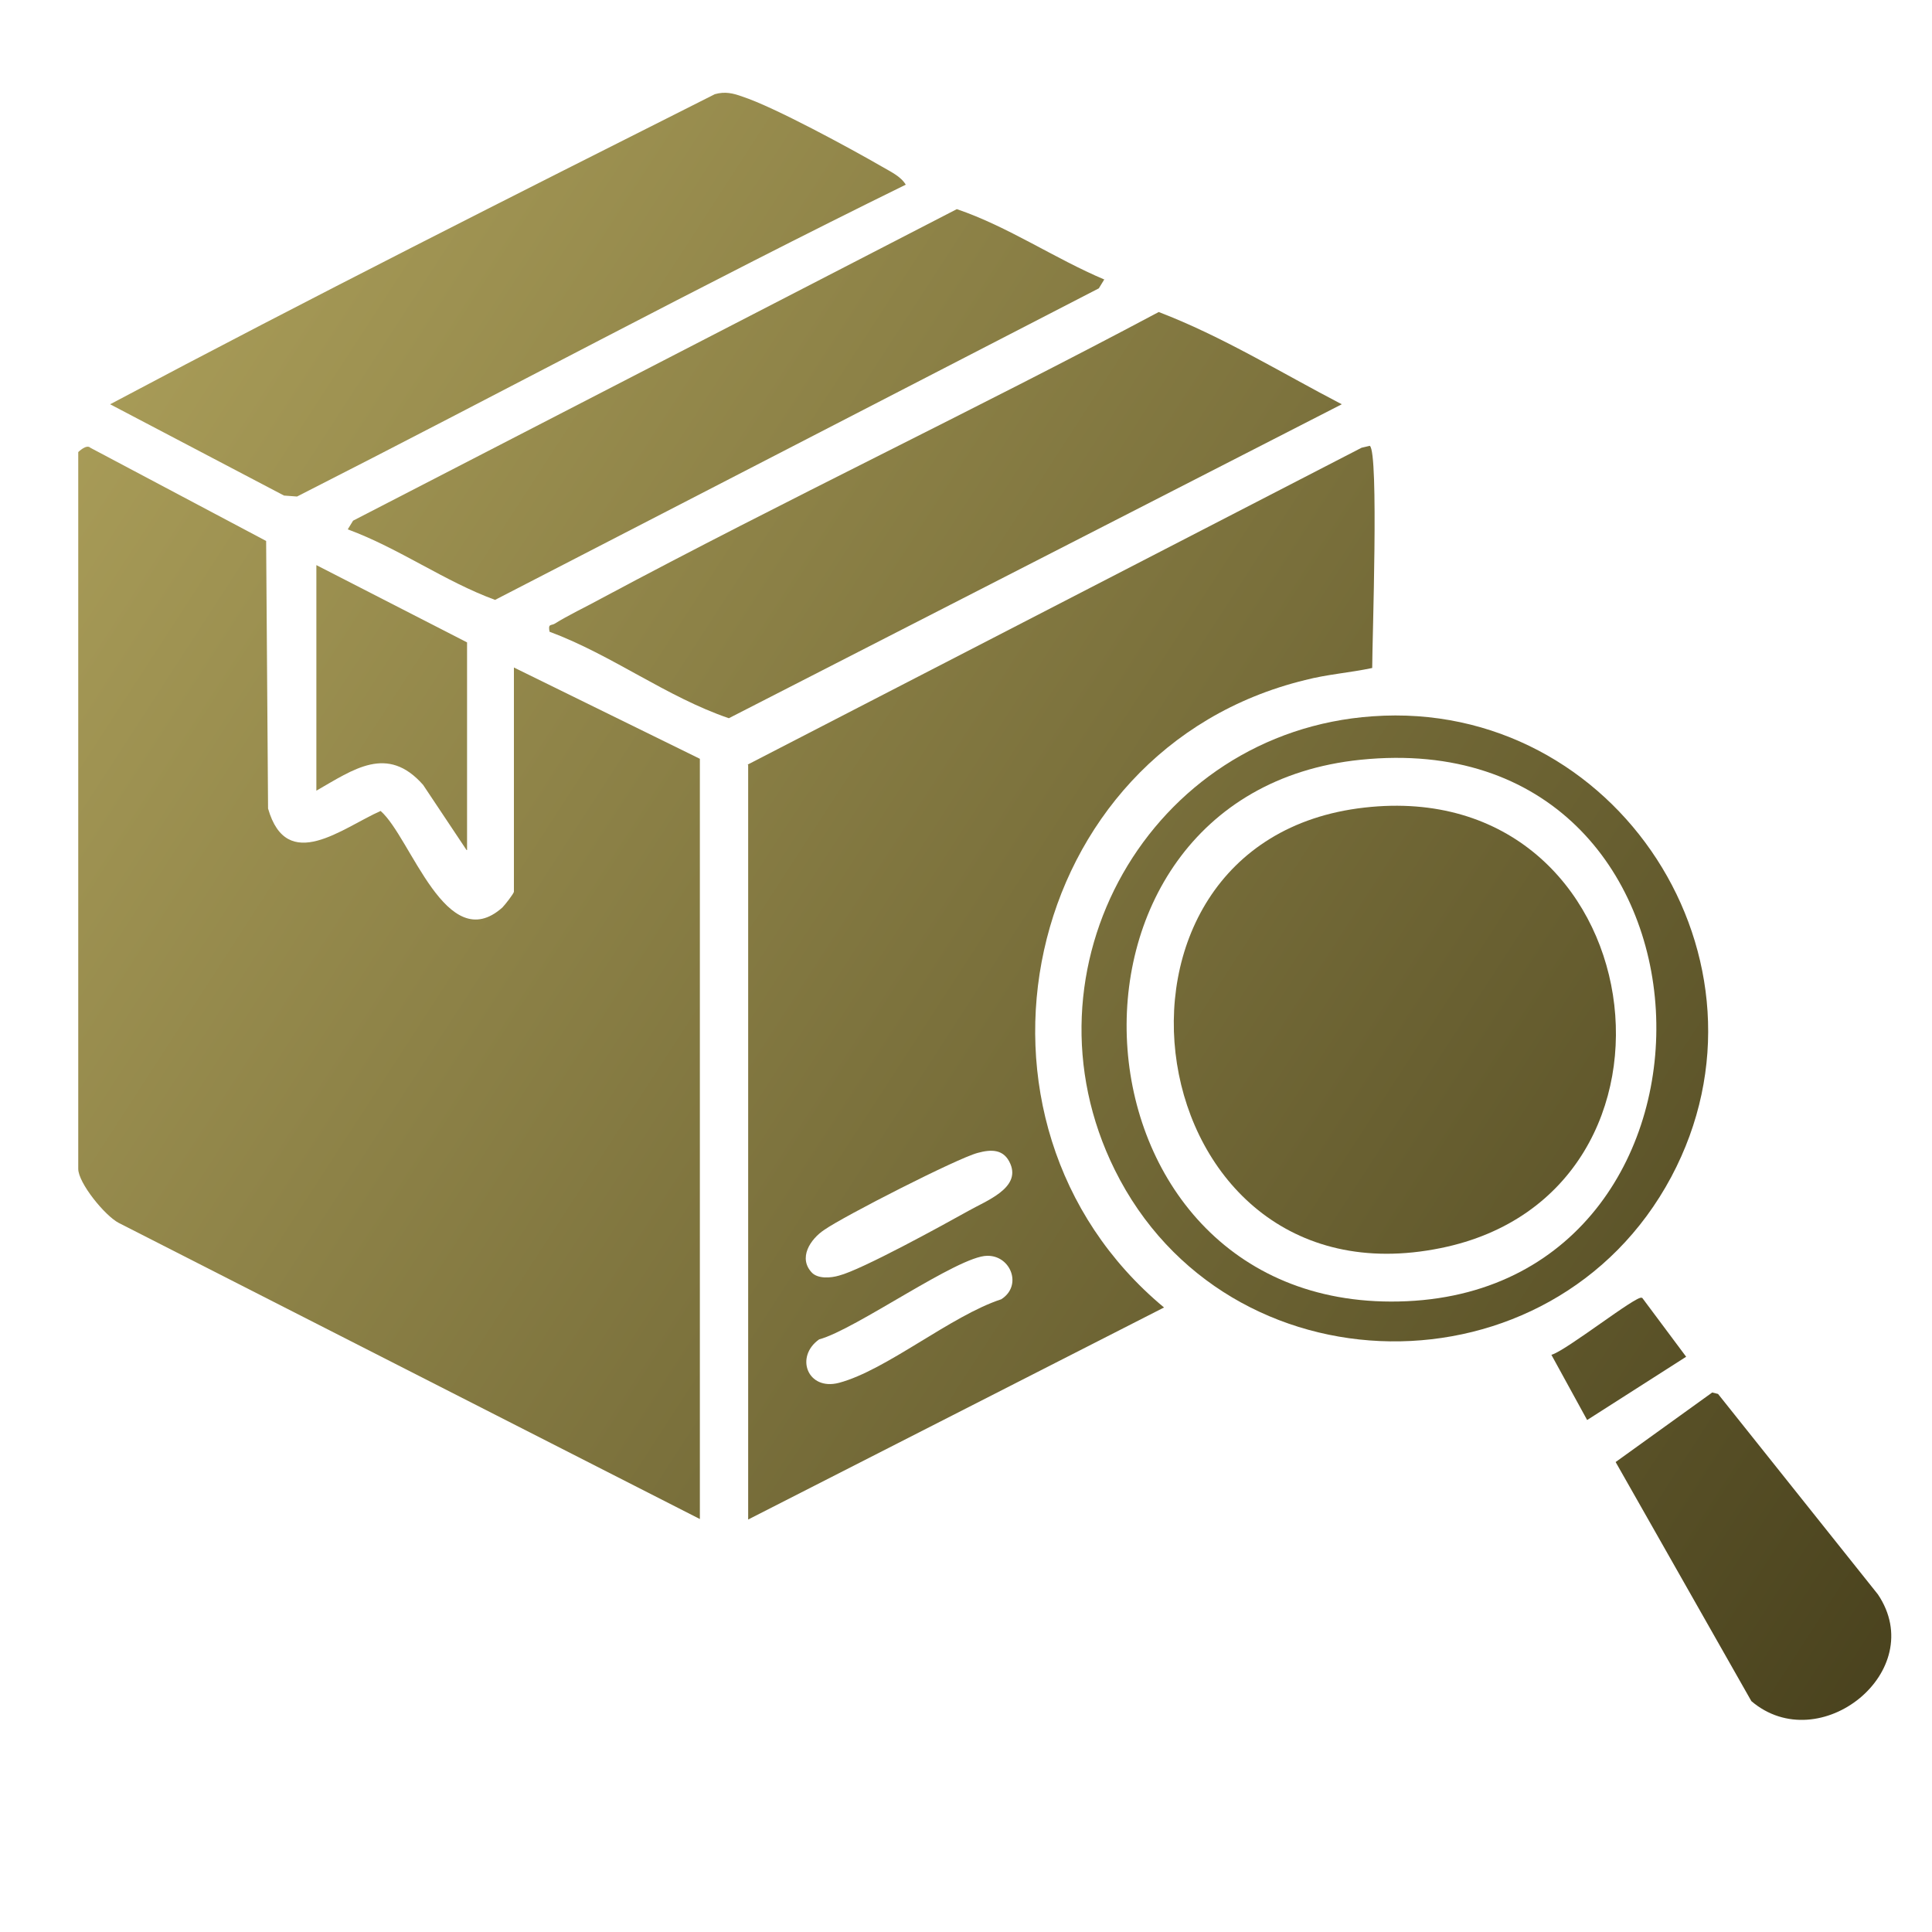 <?xml version="1.0" encoding="UTF-8"?>
<svg id="Layer_1" data-name="Layer 1" xmlns="http://www.w3.org/2000/svg" xmlns:xlink="http://www.w3.org/1999/xlink" viewBox="0 0 40 40">
  <defs>
    <style>
      .cls-1 {
        fill: url(#linear-gradient-2);
      }

      .cls-2 {
        fill: url(#linear-gradient-10);
      }

      .cls-3 {
        fill: url(#linear-gradient-4);
      }

      .cls-4 {
        fill: url(#linear-gradient-3);
      }

      .cls-5 {
        fill: url(#linear-gradient-5);
      }

      .cls-6 {
        fill: url(#linear-gradient-8);
      }

      .cls-7 {
        fill: url(#linear-gradient-7);
      }

      .cls-8 {
        fill: url(#linear-gradient-9);
      }

      .cls-9 {
        fill: url(#linear-gradient-6);
      }

      .cls-10 {
        fill: url(#linear-gradient);
      }
    </style>
    <linearGradient id="linear-gradient" x1="-5.59" y1="11.39" x2="38.65" y2="40.08" gradientUnits="userSpaceOnUse">
      <stop offset="0" stop-color="#b1a45d"/>
      <stop offset="1" stop-color="#453e1b"/>
    </linearGradient>
    <linearGradient id="linear-gradient-2" x1="-1.53" y1="5.14" x2="42.71" y2="33.82" xlink:href="#linear-gradient"/>
    <linearGradient id="linear-gradient-3" x1="1.61" y1=".29" x2="45.85" y2="28.97" xlink:href="#linear-gradient"/>
    <linearGradient id="linear-gradient-4" x1="2.17" y1="-.56" x2="46.41" y2="28.12" xlink:href="#linear-gradient"/>
    <linearGradient id="linear-gradient-5" x1="1.89" y1="-.15" x2="46.13" y2="28.54" xlink:href="#linear-gradient"/>
    <linearGradient id="linear-gradient-6" x1=".08" y1="2.65" x2="44.32" y2="31.33" xlink:href="#linear-gradient"/>
    <linearGradient id="linear-gradient-7" x1="-2.73" y1="6.99" x2="41.5" y2="35.68" xlink:href="#linear-gradient"/>
    <linearGradient id="linear-gradient-8" x1="-3.1" y1="7.56" x2="41.14" y2="36.25" xlink:href="#linear-gradient"/>
    <linearGradient id="linear-gradient-9" x1="-1.68" y1="5.37" x2="42.56" y2="34.05" xlink:href="#linear-gradient"/>
    <linearGradient id="linear-gradient-10" x1=".08" y1="2.66" x2="44.32" y2="31.34" xlink:href="#linear-gradient"/>
  </defs>
  <path class="cls-10" d="M10.64,13.82l3.85,1.89v15.74l-12.03-6.13c-.29-.15-.84-.83-.84-1.12v-14.84s.17-.17.25-.09l3.64,1.93.04,5.54c.39,1.36,1.54.4,2.33.05.63.55,1.36,3.03,2.52,2,.05-.05.24-.29.24-.33v-4.63Z"/>
  <path class="cls-1" d="M15.48,15.83l12.71-6.56.17-.04c.19.13.05,4.04.05,4.6-.47.1-.93.13-1.39.25-5.9,1.44-7.54,9.15-2.92,12.99l-8.61,4.39v-15.62ZM16.81,26.35c.13.13.39.11.56.06.47-.12,2.16-1.05,2.68-1.34.37-.21,1.08-.47.87-.97-.13-.31-.39-.31-.68-.23-.42.11-2.77,1.31-3.17,1.59-.29.19-.56.59-.25.9ZM20.44,26c-.6,0-2.73,1.53-3.48,1.73-.51.36-.24,1.07.41.9.98-.26,2.32-1.39,3.36-1.73.44-.28.2-.9-.28-.9Z"/>
  <path class="cls-4" d="M18.76,3.82c-4.24,2.08-8.4,4.32-12.61,6.46l-.27-.02-3.6-1.89C6.42,6.17,10.61,4.06,14.8,1.95c.21-.06.38-.02.57.05.65.21,2.25,1.08,2.89,1.45.17.1.39.2.49.37Z"/>
  <path class="cls-3" d="M11.38,13.09c-.04-.19.03-.13.11-.18.25-.16.67-.36.96-.52,3.81-2.04,7.73-3.9,11.54-5.93,1.31.5,2.54,1.26,3.79,1.91l-12.69,6.5c-1.29-.44-2.42-1.31-3.71-1.79Z"/>
  <path class="cls-5" d="M22.86,5.79l-.11.18-12.5,6.45c-1.04-.38-1.99-1.07-3.05-1.46l.11-.18,12.5-6.45c1.06.36,2.02,1.02,3.06,1.46Z"/>
  <path class="cls-9" d="M28.42,14.83c5.05-.36,8.57,5.06,6.18,9.54-2.46,4.6-9.21,4.52-11.52-.15-2.06-4.16.73-9.07,5.34-9.39ZM28.17,15.73c-6.95.71-6.24,11.54.96,11.21s6.86-12.01-.96-11.21Z"/>
  <path class="cls-7" d="M35.45,28.83l.12.03,3.31,4.15c1.07,1.59-1.21,3.41-2.62,2.21l-2.81-4.95,2-1.44Z"/>
  <path class="cls-6" d="M9.66,17.6l-.9-1.35c-.74-.84-1.44-.32-2.21.12v-4.67l3.12,1.6v4.3Z"/>
  <path class="cls-8" d="M34,26.87l.91,1.22-2.05,1.31-.74-1.35c.3-.08,1.78-1.25,1.87-1.18Z"/>
  <path class="cls-2" d="M28.25,16.72c5.99-.68,7.2,7.98,1.58,9.12-6.33,1.29-7.71-8.43-1.58-9.12Z"/>
</svg>